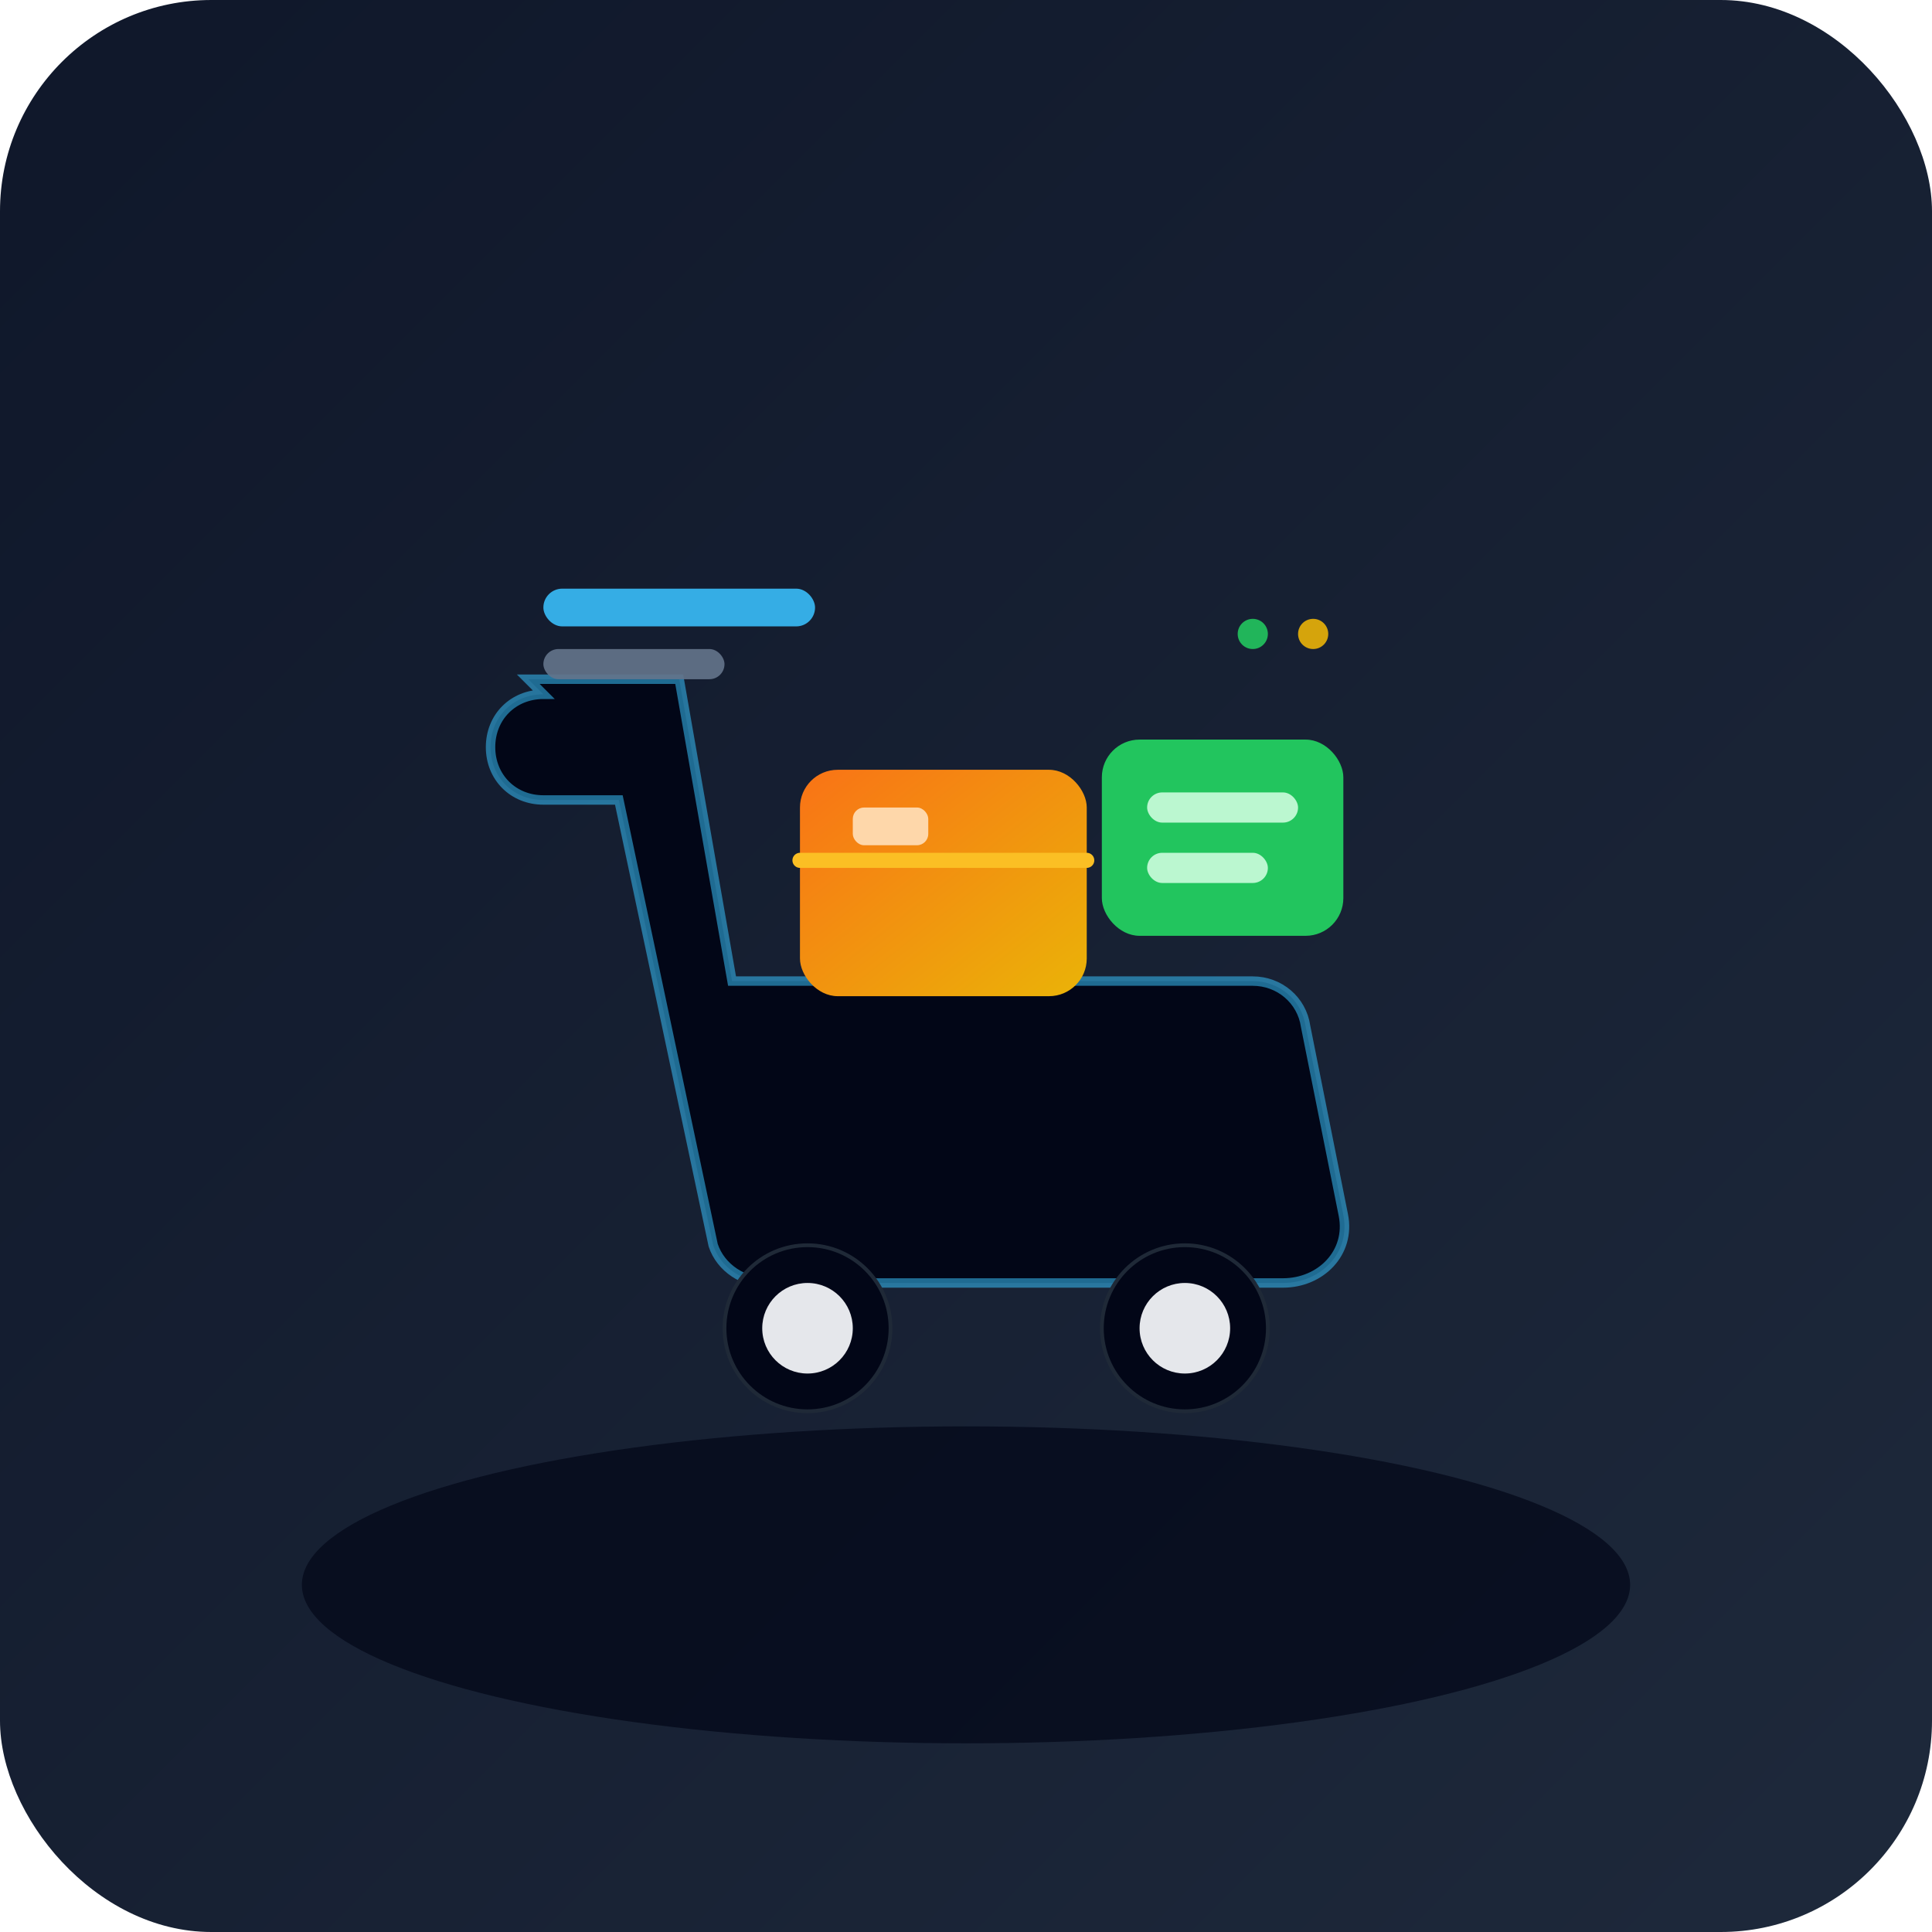 <svg width="512" height="512" viewBox="0 0 512 512" fill="none" xmlns="http://www.w3.org/2000/svg">
  <defs>
    <linearGradient id="proc-bg" x1="0" y1="0" x2="1" y2="1">
      <stop offset="0" stop-color="#0f172a" />
      <stop offset="1" stop-color="#1e293b" />
    </linearGradient>
    <linearGradient id="proc-cart" x1="0" y1="0" x2="1" y2="1">
      <stop offset="0" stop-color="#38bdf8" />
      <stop offset="1" stop-color="#06b6d4" />
    </linearGradient>
    <linearGradient id="proc-box" x1="0" y1="0" x2="1" y2="1">
      <stop offset="0" stop-color="#f97316" />
      <stop offset="1" stop-color="#eab308" />
    </linearGradient>
    <filter id="proc-shadow" x="-20%" y="-20%" width="140%" height="140%">
      <feDropShadow dx="0" dy="18" stdDeviation="26" flood-color="#020617" flood-opacity="0.85" />
    </filter>
  </defs>

  <rect width="512" height="512" rx="56" fill="url(#proc-bg)" />
  <ellipse cx="256" cy="420" rx="176" ry="42" fill="#020617" fill-opacity="0.7" />

  <g filter="url(#proc-shadow)">
    <path
      d="M140 180H180L194 260H332C339 260 345 265 346 272L356 322C358 332 350 340 340 340H204C197 340 191 336 189 330L164 212H144C136 212 130 206 130 198C130 190 136 184 144 184L140 180Z"
      fill="#020617"
      stroke="#38bdf8"
      stroke-opacity="0.55"
      stroke-width="2.5"
    />

    <circle cx="214" cy="352" r="22" fill="#020617" stroke="#1f2937" />
    <circle cx="214" cy="352" r="12" fill="#e5e7eb" />
    <circle cx="314" cy="352" r="22" fill="#020617" stroke="#1f2937" />
    <circle cx="314" cy="352" r="12" fill="#e5e7eb" />

    <rect x="212" y="204" width="76" height="60" rx="10" fill="url(#proc-box)" />
    <path d="M212 228H288" stroke="#fbbf24" stroke-width="4" stroke-linecap="round" />
    <rect x="226" y="214" width="20" height="10" rx="3" fill="#fed7aa" />

    <rect x="292" y="196" width="64" height="52" rx="10" fill="#22c55e" />
    <rect x="304" y="210" width="40" height="8" rx="4" fill="#bbf7d0" />
    <rect x="304" y="226" width="32" height="8" rx="4" fill="#bbf7d0" />
  </g>

  <g opacity="0.9">
    <rect x="144" y="156" width="72" height="10" rx="5" fill="#38bdf8" />
    <rect x="144" y="172" width="48" height="8" rx="4" fill="#64748b" />
    <circle cx="332" cy="168" r="4" fill="#22c55e" />
    <circle cx="348" cy="168" r="4" fill="#eab308" />
  </g>
</svg>
